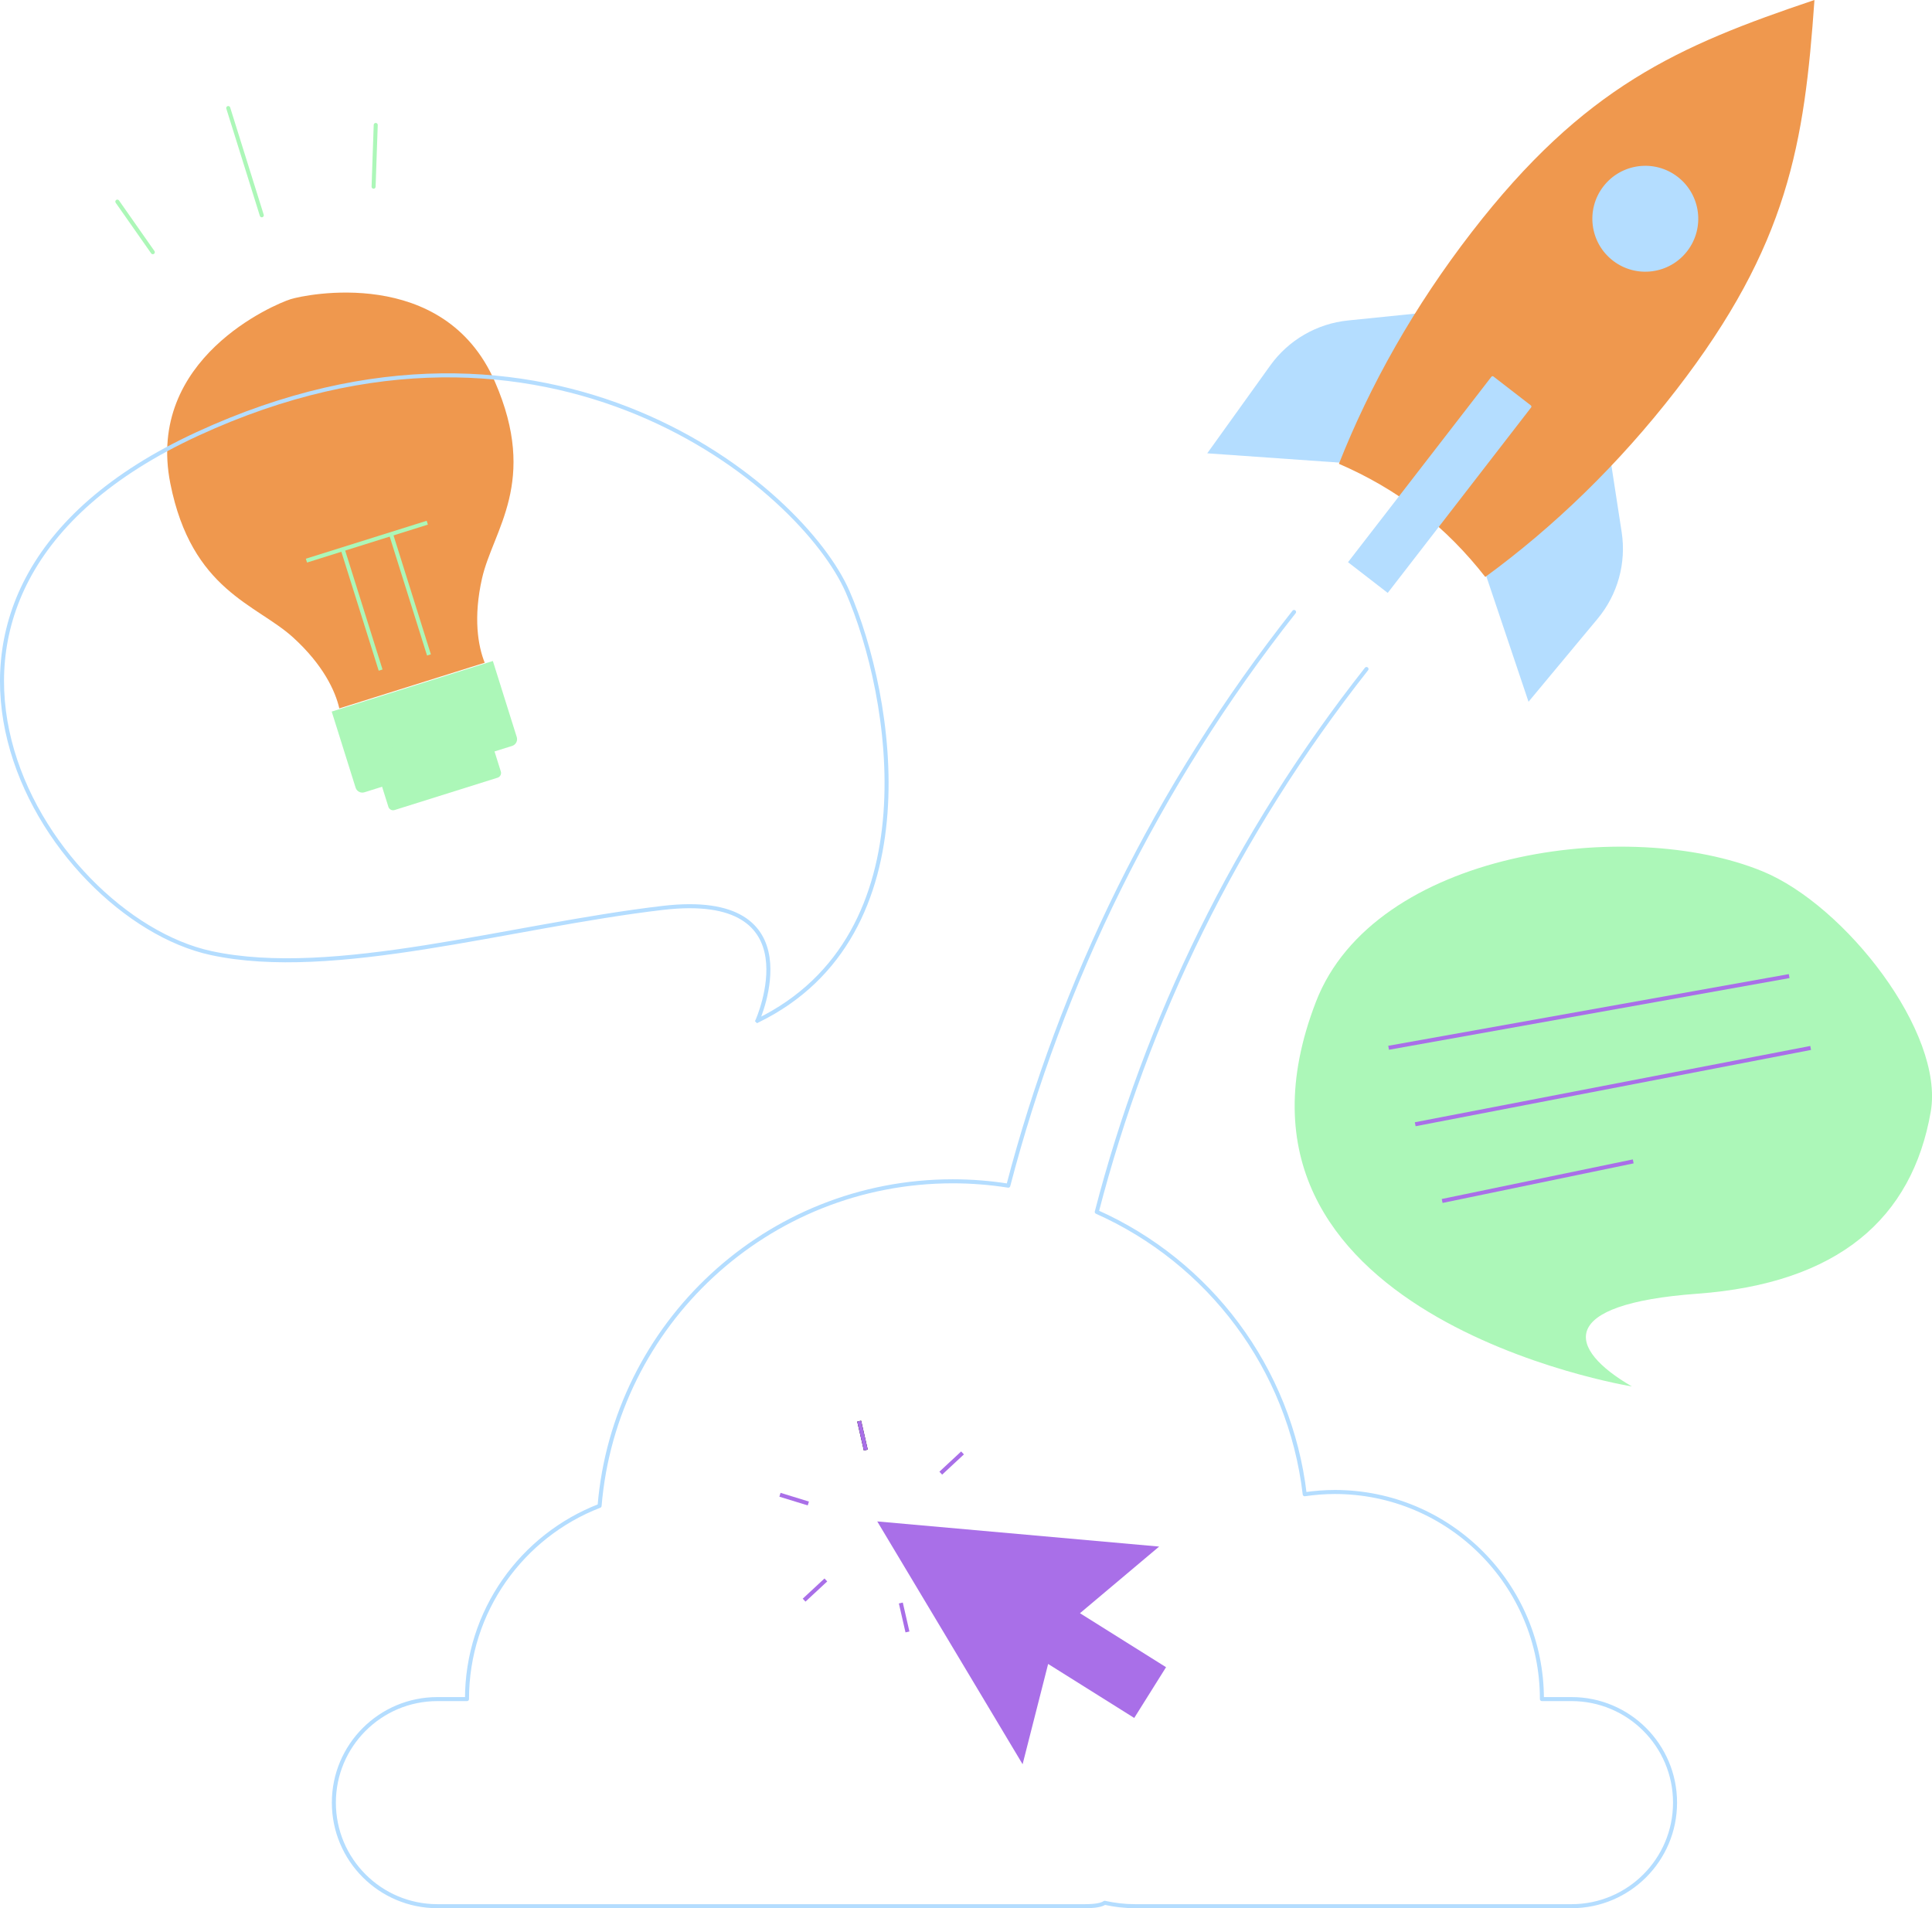 <svg xmlns="http://www.w3.org/2000/svg" id="Capa_2" viewBox="0 0 959.55 947.74"><defs><style>      .cls-1 {        stroke: #000;      }      .cls-1, .cls-2, .cls-3, .cls-4, .cls-5, .cls-6 {        fill: none;        stroke-width: 2px;      }      .cls-2, .cls-3 {        stroke-linecap: round;        stroke-linejoin: round;      }      .cls-2, .cls-4 {        stroke: #acf7b8;      }      .cls-7 {        fill: #acf7b8;      }      .cls-8 {        fill: #a96fe8;      }      .cls-9, .cls-10 {        fill: #b4ddff;      }      .cls-3, .cls-5, .cls-10 {        stroke: #b4ddff;      }      .cls-5 {        stroke-miterlimit: 10;      }      .cls-11 {        fill: #ef984e;      }      .cls-6 {        stroke: #a96fe8;      }    </style></defs><g id="Layer_2"><g><path class="cls-11" d="M168.53,351.84l72.21-22.67c-3.34-8.34-5.75-22.37-1.33-41.92,5.46-24.1,28.11-47.9,6.39-97.66-25.37-58.1-94.79-43.08-101.22-41.06v-.02s-.07.02-.19.07c-.12.03-.19.05-.19.05v.02c-7.67,2.41-71.98,29.37-59.59,91.54,10.61,53.25,42.8,59.83,61.05,76.49,14.8,13.51,20.85,26.4,22.87,35.16Z"></path><path class="cls-7" d="M169.26,339.89h83.89v39.6c0,1.94-1.57,3.51-3.51,3.51h-76.87c-1.94,0-3.51-1.57-3.51-3.51v-39.6h0Z" transform="translate(-98.55 79.84) rotate(-17.43)"></path><path class="cls-7" d="M187.76,364.93h58.53v27.63c0,1.35-1.1,2.45-2.45,2.45h-53.63c-1.35,0-2.45-1.1-2.45-2.45v-27.63h0Z" transform="translate(-103.83 82.43) rotate(-17.43)"></path><g><line class="cls-4" x1="189.04" y1="332.82" x2="170.19" y2="272.8"></line><line class="cls-4" x1="213.05" y1="325.29" x2="194.2" y2="265.26"></line><line class="cls-4" x1="152.19" y1="278.45" x2="212.21" y2="259.61"></line></g></g><path class="cls-7" d="M810.51,688.61s-217.21-35.07-156.93-191.05c29-75.06,155.22-92.12,221.76-64.82,41.16,16.88,90.41,80.18,83.59,119.41-9.24,53.15-46.06,85.29-116,90.41-69.93,5.12-64.82,27.29-32.4,46.06Z"></path><g><g><line class="cls-1" x1="426.72" y1="705.85" x2="430.01" y2="720.21"></line><line class="cls-6" x1="426.72" y1="705.85" x2="430.01" y2="720.21"></line><line class="cls-6" x1="387.38" y1="742.41" x2="401.47" y2="746.74"></line><line class="cls-6" x1="399.37" y1="794.75" x2="410.17" y2="784.72"></line><line class="cls-6" x1="450.7" y1="810.54" x2="447.41" y2="796.17"></line><line class="cls-6" x1="490.05" y1="773.98" x2="475.95" y2="769.66"></line><line class="cls-6" x1="478.05" y1="721.63" x2="467.25" y2="731.68"></line></g><polygon class="cls-8" points="575.7 768.14 505.7 761.89 435.7 755.65 471.8 815.94 507.89 876.25 520.57 826.44 563.33 853.26 579.13 828.05 536.38 801.24 575.7 768.14"></polygon></g><path class="cls-5" d="M376.16,506.99s29.15-65.03-47.08-56.05c-76.24,8.97-163.34,35.59-224.24,22.42-82.97-17.94-181.64-177.15-6.73-257.87,174.9-80.73,300.47,26.91,322.9,78.48,22.42,51.58,42.6,170.42-44.85,213.02Z"></path><g><g><path class="cls-9" d="M736.71,281.81l22.45,66.73,34.34-41.27c9.95-11.96,14.29-27.61,11.92-42.99l-7.99-51.87-60.72,69.41Z"></path><path class="cls-9" d="M669.82,230.09l-70.23-4.94,31.3-43.62c9.07-12.64,23.13-20.78,38.6-22.36l52.21-5.32-51.89,76.23Z"></path></g><path class="cls-11" d="M704.97,253.75c-12.53-9.69-26-17.33-39.98-23.39,15.4-38.98,37.39-78.14,66.01-115.15C786.75,43.1,833.5,22.77,901.17,0c-5.01,71.22-12.91,121.59-68.66,193.69-28.62,37.02-60.98,68.15-94.83,92.87-9.39-12.01-20.18-23.12-32.71-32.81Z"></path><path class="cls-9" d="M702.74,181.93h24.93v116.43c0,.4-.32.72-.72.72h-23.49c-.4,0-.72-.32-.72-.72v-116.43h0Z" transform="translate(1133.9 868.25) rotate(-142.29)"></path><path class="cls-10" d="M796.75,92.87c-8.72,11.27-6.64,27.48,4.63,36.19,11.27,8.72,27.48,6.64,36.19-4.63,8.72-11.27,6.64-27.48-4.63-36.19-11.27-8.72-27.48-6.64-36.19,4.63Z"></path></g><path class="cls-3" d="M642.71,303.95c-68.64,87.1-115.64,184.21-141.93,284.94-8.99-1.42-18.21-2.17-27.6-2.17-92.22,0-167.83,70.92-175.39,161.2-38.51,14.86-65.85,52.21-65.85,95.97h-14.69c-28.41,0-51.43,23.03-51.43,51.43s23.02,51.43,51.43,51.43h321.5c5.23,0,8.34-.59,9.91-1.68,4.87,1.07,9.91,1.68,15.1,1.68h216.74c28.41,0,51.43-23.02,51.43-51.43s-23.02-51.43-51.43-51.43h-14.69c0-56.81-46.05-102.86-102.86-102.86-5.08,0-10.07.41-14.95,1.12-7.34-62.8-47.7-115.47-103.28-140.23,24.67-95.32,69.04-187.24,133.97-269.64"></path><g><line class="cls-6" x1="689.67" y1="520.4" x2="888.61" y2="484.8"></line><line class="cls-6" x1="702.89" y1="558.38" x2="899.28" y2="520.49"></line><line class="cls-6" x1="716.26" y1="596.49" x2="811.16" y2="576.83"></line></g><g><line class="cls-2" x1="130.02" y1="106.93" x2="113.36" y2="53.67"></line><line class="cls-2" x1="75.89" y1="125.26" x2="58.28" y2="100.14"></line><line class="cls-2" x1="185.55" y1="92.72" x2="186.61" y2="62.06"></line></g></g></svg>